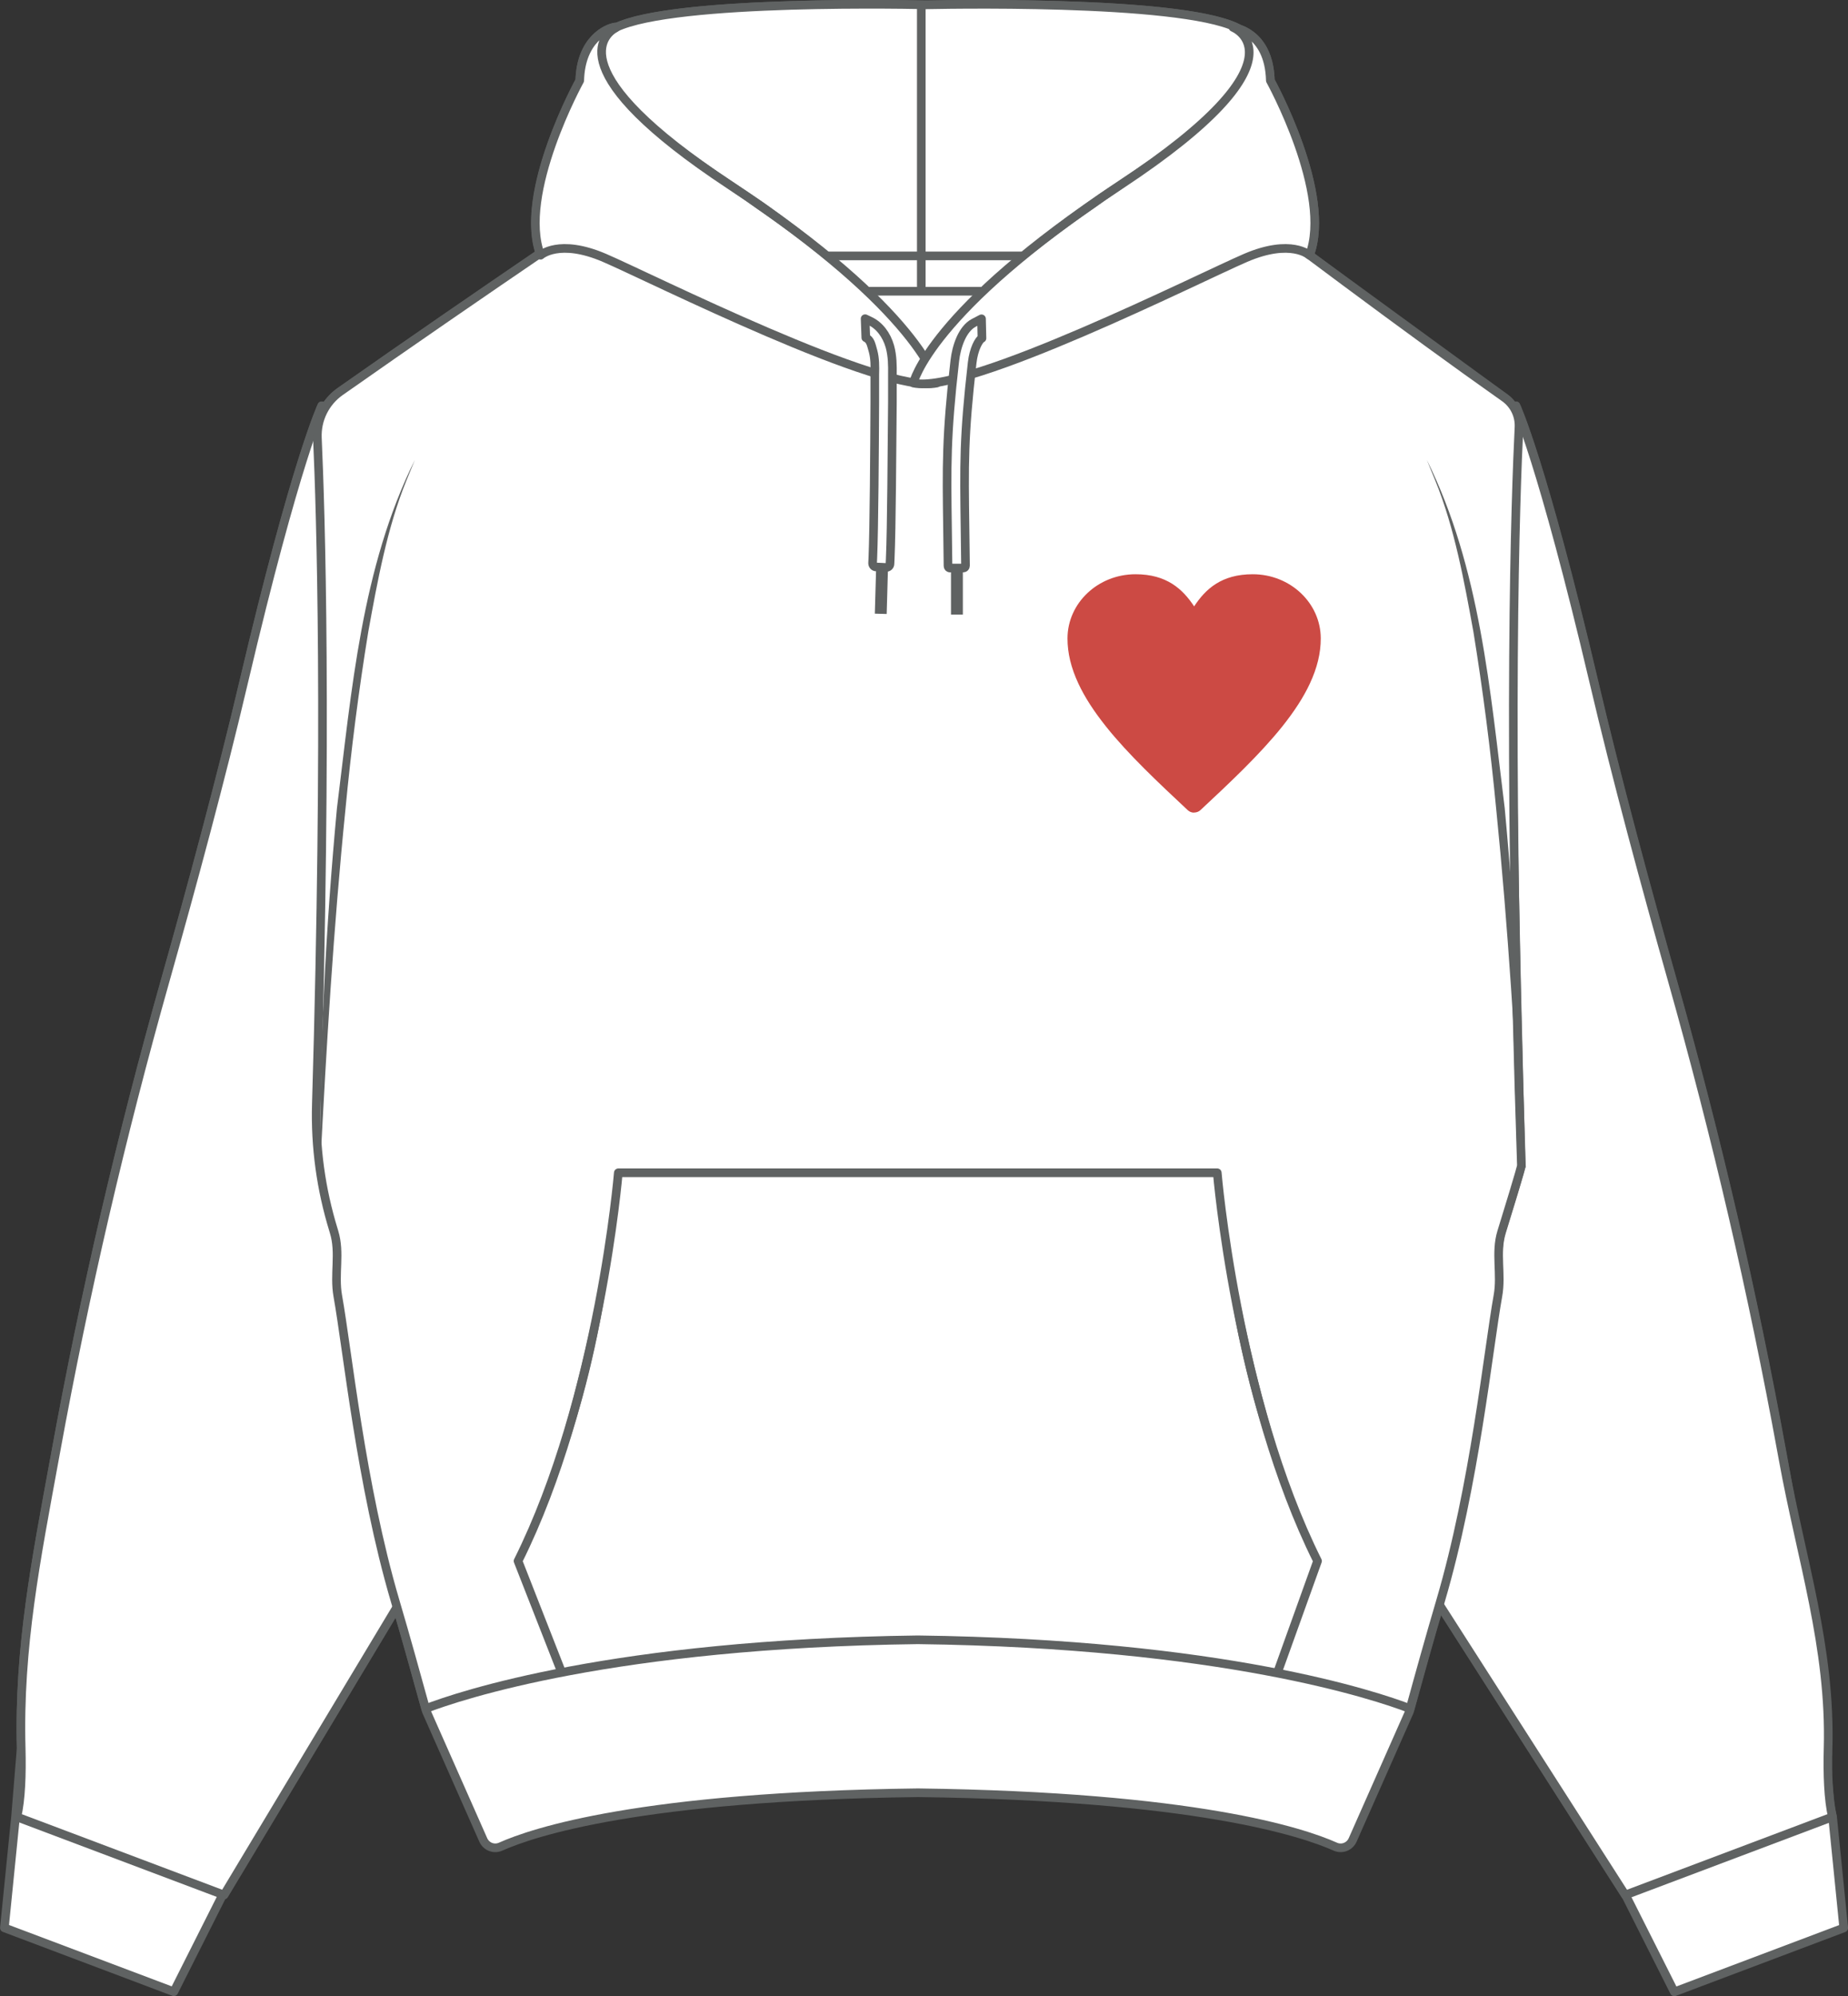<?xml version="1.0" encoding="UTF-8"?>
<svg id="Layer_2" data-name="Layer 2" xmlns="http://www.w3.org/2000/svg" viewBox="0 0 160.53 173.33">
  <rect x="0" y="0" width="160.53" height="173.33" fill="#333333" stroke="none"/>
  <defs>
    <style>
      .cls-1 {
        stroke-miterlimit: 10;
        stroke-width: .5px;
      }

      .cls-1, .cls-2, .cls-3, .cls-4, .cls-5 {
        stroke: #5f6262;
      }

      .cls-1, .cls-3, .cls-6 {
        fill: #5f6262;
      }

      .cls-2, .cls-4 {
        fill: #fff;
      }

      .cls-2, .cls-4, .cls-5 {
        stroke-width: .75px;
      }

      .cls-2, .cls-5 {
        stroke-linecap: round;
        stroke-linejoin: round;
      }

      .cls-3 {
        stroke-width: .5px;
      }

      .cls-3, .cls-4 {
        stroke-miterlimit: 10;
      }

      .cls-7 {
        fill: #cc4a44;
      }

      .cls-7, .cls-6 {
        stroke-width: 0px;
      }

      .cls-5 {
        fill: none;
      }

      .cls-8 {
        opacity: 0;
      }
    </style>
  </defs>
  <g id="Layer_1-2" data-name="Layer 1">
    <g id="Layer_1-2" data-name="Layer 1-2">
      <g>
        <g>
          <path class="cls-2" d="M113.75,22.17c2.04-5.32-3.4-15.17-3.4-15.17-.08-3.17-1.8-4.17-2.7-4.48C103.27.07,83.83.35,80.46.42c-3.31-.07-22.14-.35-26.96,1.97,0-.02,0-.05-.04-.04-.74.1-2.99,1.08-3.09,4.65,0,0-5.32,9.64-3.45,14.99-5.06,3.45-11.5,7.87-17.36,11.99-.51.36-.93.8-1.25,1.3l-.36-.05s-2.26,4.78-6.79,24.02c-1.97,8.35-4.53,17.81-6.8,25.85-3.82,13.51-7.01,27.18-9.52,40.99l-.12.65c-1.57,8.59-3.11,16.3-2.88,25.03l-.49,5.97-.97,9.65,14.72,5.55,4.24-8.42.02-.04.1.04,3.92-6.52h0l11.1-18.47c.91,3.09,1.78,6.26,2.56,9.07h0l4.94,11.16c.26.58.93.84,1.51.58,2.82-1.26,12.16-4.38,36.25-4.68,24.09.31,33.43,3.42,36.25,4.68.58.26,1.25,0,1.51-.58l4.94-11.16c.02-.08.05-.17.07-.25.77-2.81,1.65-5.95,2.55-9.01l16.14,25.19,4.24,8.42,14.72-5.55-.97-9.65c-.13-.53-.22-1.14-.28-1.81-.76-8.31-1.7-16.61-3.19-24.83l-.92-5.02c-2.51-13.75-5.67-27.36-9.47-40.81-2.28-8.07-4.87-17.61-6.85-26.03-4.53-19.24-6.79-24.02-6.79-24.02l-.27.04c-.19-.28-.42-.54-.71-.74l-16.95-12.36h0Z"/>
          <path class="cls-2" d="M1.47,157.75c.35-1.49.43-3.67.37-5.97-.24-8.73,1.31-16.44,2.88-25.03l.12-.65c2.52-13.81,5.7-27.48,9.52-40.99,2.27-8.03,4.84-17.5,6.8-25.85,4.53-19.24,6.79-24.02,6.79-24.02l.39.06s1.28,18.86.05,60.38c-.11,3.7.4,7.4,1.49,10.94l.05.17c.56,1.82-.01,3.67.32,5.54l4.67,26.48-15.46,25.73-17.99-6.78h0Z"/>
          <path class="cls-2" d="M159.17,157.75c-.35-1.49-.43-3.67-.37-5.97.24-8.73-2.34-16.44-3.9-25.03l-.12-.65c-2.52-13.81-5.7-27.48-9.52-40.99-2.27-8.03-4.84-17.5-6.8-25.85-4.53-19.24-6.79-24.02-6.79-24.02l-.39.06s-1.28,18.86-.05,60.38c.11,3.7-.4,7.4-1.49,10.94l-.05.17c-.56,1.82,0,3.67-.32,5.54l-4.67,26.48,16.48,25.73,17.99-6.78h0Z"/>
          <path class="cls-4" d="M80.64,33.23c.96-.63,1.79-1.45,2.45-2.4,2.02-2.87,5.67-7.53,5.67-7.53h-16.61s3.65,4.66,5.67,7.53c.67.95,1.51,1.77,2.47,2.41h.35Z"/>
          <path class="cls-2" d="M82.29,23.3h6.26l12.45-8.98s10.45-8.3,7.19-11.42C105.21.04,83.99.35,80.46.42c-3.53-.07-24.75-.39-27.73,2.47-3.26,3.12,7.19,11.42,7.19,11.42l12.45,8.98h9.93,0Z"/>
          <rect class="cls-2" x="69.12" y="22.22" width="24.49" height="3.07"/>
          <path class="cls-2" d="M132.16,101.24c-1.27-37.97-.49-58.5-.21-64.14.05-1.02-.42-1.98-1.25-2.57-8.38-5.9-19.68-14.4-25.9-19.12-2.81-2.13-4.59,1.51-4.59,1.51.8,3.18-19.48,15.12-19.48,15.12,0,0-25.5-13.04-24.7-16.22,0,0-14.45,9.72-26.47,18.17-1.31.92-2.06,2.44-1.99,4.04.29,6.4.88,25.06-.09,57.83-.11,3.7.4,7.4,1.49,10.94l.05.17c.56,1.82-.01,3.67.32,5.54.85,4.75,2.02,16.44,4.98,26.48.94,3.17,1.84,6.45,2.65,9.37,2.94-1.13,16.29-5.64,42.76-5.98,26.47.34,39.82,4.85,42.76,5.98.8-2.92,1.71-6.19,2.65-9.37,2.96-10.04,4.13-21.73,4.98-26.48.34-1.87-.24-3.73.32-5.54,1.84-5.96,1.71-5.73,1.71-5.73h0Z"/>
          <path class="cls-6" d="M125.15,138.99c2.35-8.46,3.35-17.37,4.61-26.05.45-2-.21-4.03.37-6.03.39-1.29,1.01-3.32,1.39-4.61.08-.27.26-.91.31-1.08-.18-.37.14.6.63.19l-.63-.16c-.72-21.37-1.11-42.79.13-64.15-.57,21.05,0,43.03.55,64.13l-.63-.16c.5-.42.82.57.63.2,0,.04,0,.09-.02.12-.48,1.75-1.2,3.96-1.73,5.71-.55,1.91.08,4-.41,5.94-1.37,8.66-2.58,17.56-5.19,25.95h0Z"/>
          <path class="cls-2" d="M81.38,33.26s-1.36-6.23-18-17.21c-14.78-9.75-10.93-13.09-9.9-13.63.04-.02.02-.08-.03-.08-.74.1-2.99,1.08-3.09,4.65,0,0-5.44,9.85-3.4,15.17,0,0,1.59-1.47,5.55.23s24.22,11.89,28.86,10.87h.01Z"/>
          <path class="cls-6" d="M81.38,33.26c-1.47-3.38-4.29-5.95-6.95-8.41-2.75-2.43-5.67-4.66-8.69-6.74-4.26-3.15-12.65-7.8-13.55-13.37-.09-.94.45-1.91,1.3-2.32-.79.47-1.24,1.4-1.1,2.3.5,2.72,2.87,4.6,4.82,6.38,2.81,2.35,5.89,4.32,8.97,6.39,3.01,2.14,5.96,4.39,8.65,6.93,2.59,2.57,5.38,5.3,6.56,8.83h-.01Z"/>
          <path class="cls-2" d="M79.34,33.26s1.36-6.23,18-17.21,9.77-13.67,9.77-13.67c0,0,3.13.31,3.24,4.61,0,0,5.44,9.85,3.4,15.17,0,0-1.59-1.47-5.55.23-3.96,1.7-24.22,11.89-28.86,10.87Z"/>
          <path class="cls-6" d="M79.34,33.26c1.19-3.55,4-6.29,6.59-8.86,2.71-2.55,5.67-4.8,8.7-6.95,4.01-2.91,12.96-7.84,13.77-12.85.08-.9-.46-1.79-1.29-2.21.86.33,1.52,1.24,1.49,2.21-.52,5.38-9.46,10.45-13.54,13.46-3.04,2.09-5.97,4.33-8.74,6.76-2.67,2.47-5.51,5.04-6.98,8.44h0Z"/>
          <path class="cls-6" d="M132.16,101.24c-.53-10.35-1.15-20.69-2.19-30.99-.49-5.15-1.15-10.28-1.98-15.39-.79-4.35-1.64-9.04-3.31-13.13l-.74-1.8c4.64,9.34,5.5,20.03,6.77,30.24.96,10.33,1.52,20.69,1.44,31.07h0Z"/>
          <path class="cls-6" d="M27.83,101.24c-.08-10.37.48-20.74,1.44-31.07,1.28-10.21,2.13-20.9,6.77-30.24l-.74,1.8c-1.67,4.09-2.52,8.78-3.31,13.13-.83,5.1-1.49,10.24-1.98,15.39-1.04,10.3-1.66,20.65-2.19,30.99h.01Z"/>
          <g class="cls-8">
            <line class="cls-5" x1="69.12" y1="1.01" x2="69.12" y2="19.75"/>
            <line class="cls-5" x1="91.6" y1="1.01" x2="91.6" y2="19.75"/>
          </g>
          <path class="cls-5" d="M111.04,145.03l3.41-9.49c-7.09-14.22-8.71-33.71-8.71-33.71h-52.03s-1.61,19.49-8.71,33.71l3.72,9.49"/>
          <path class="cls-6" d="M53.72,101.83c-.74,11.6-3.19,23.39-8.71,33.71,4.58-10.74,6.96-22.22,8.71-33.71h0Z"/>
          <path class="cls-6" d="M114.46,135.55c-5.51-10.32-7.97-22.11-8.71-33.71,1.75,11.49,4.13,22.98,8.71,33.71h0Z"/>
          <path class="cls-2" d="M75.15,27.67l.42.2c.81.38,1.44,1.19,1.73,2.21.23.83.23,1.69.22,2.44v2.39c-.04,4.09-.07,10.93-.19,13.62l-.02.42c0,.19-.16.33-.35.32l-.84-.04c-.19,0-.33-.16-.32-.35l.02-.42c.11-2.65.15-9.48.17-13.56v-2.39c.02-.69.02-1.4-.15-2.02-.17-.59-.22-.97-.63-1.17,0,0-.06-1.65-.06-1.65Z"/>
          <path class="cls-2" d="M85.3,29.36c-.27.14-.72.96-.85,2.13-.74,6.44-.7,8.8-.62,14.5l.04,3.13c0,.11-.08.2-.19.2h-1.13c-.11.02-.2-.07-.2-.18l-.04-3.12c-.08-5.6-.12-8.15.63-14.69.14-1.25.65-2.77,1.65-3.3l.67-.35.04,1.69h0Z"/>
          <rect class="cls-1" x="74.68" y="50.9" width="3.77" height=".53" transform="translate(23.26 126.25) rotate(-88.38)"/>
          <rect class="cls-3" x="82.86" y="49.34" width=".53" height="3.77"/>
          <line class="cls-5" x1="80.03" y1=".57" x2="80.03" y2="25.18"/>
        </g>
        <path class="cls-7" d="M103.72,70.56c-.21,0-.4-.08-.55-.22-2.52-2.36-5.14-4.81-7.08-7.24-1.07-1.34-1.86-2.56-2.41-3.74-.64-1.37-.95-2.65-.95-3.92,0-3.08,2.65-5.58,5.91-5.58,2.7,0,4.09,1.28,5.09,2.79,1-1.52,2.39-2.79,5.09-2.79,3.26,0,5.91,2.5,5.91,5.58,0,1.27-.31,2.55-.95,3.92-.55,1.18-1.34,2.4-2.41,3.74-1.95,2.43-4.55,4.87-7.08,7.23-.16.15-.35.22-.56.22h0Z"/>
      </g>
    </g>
  </g>
</svg>